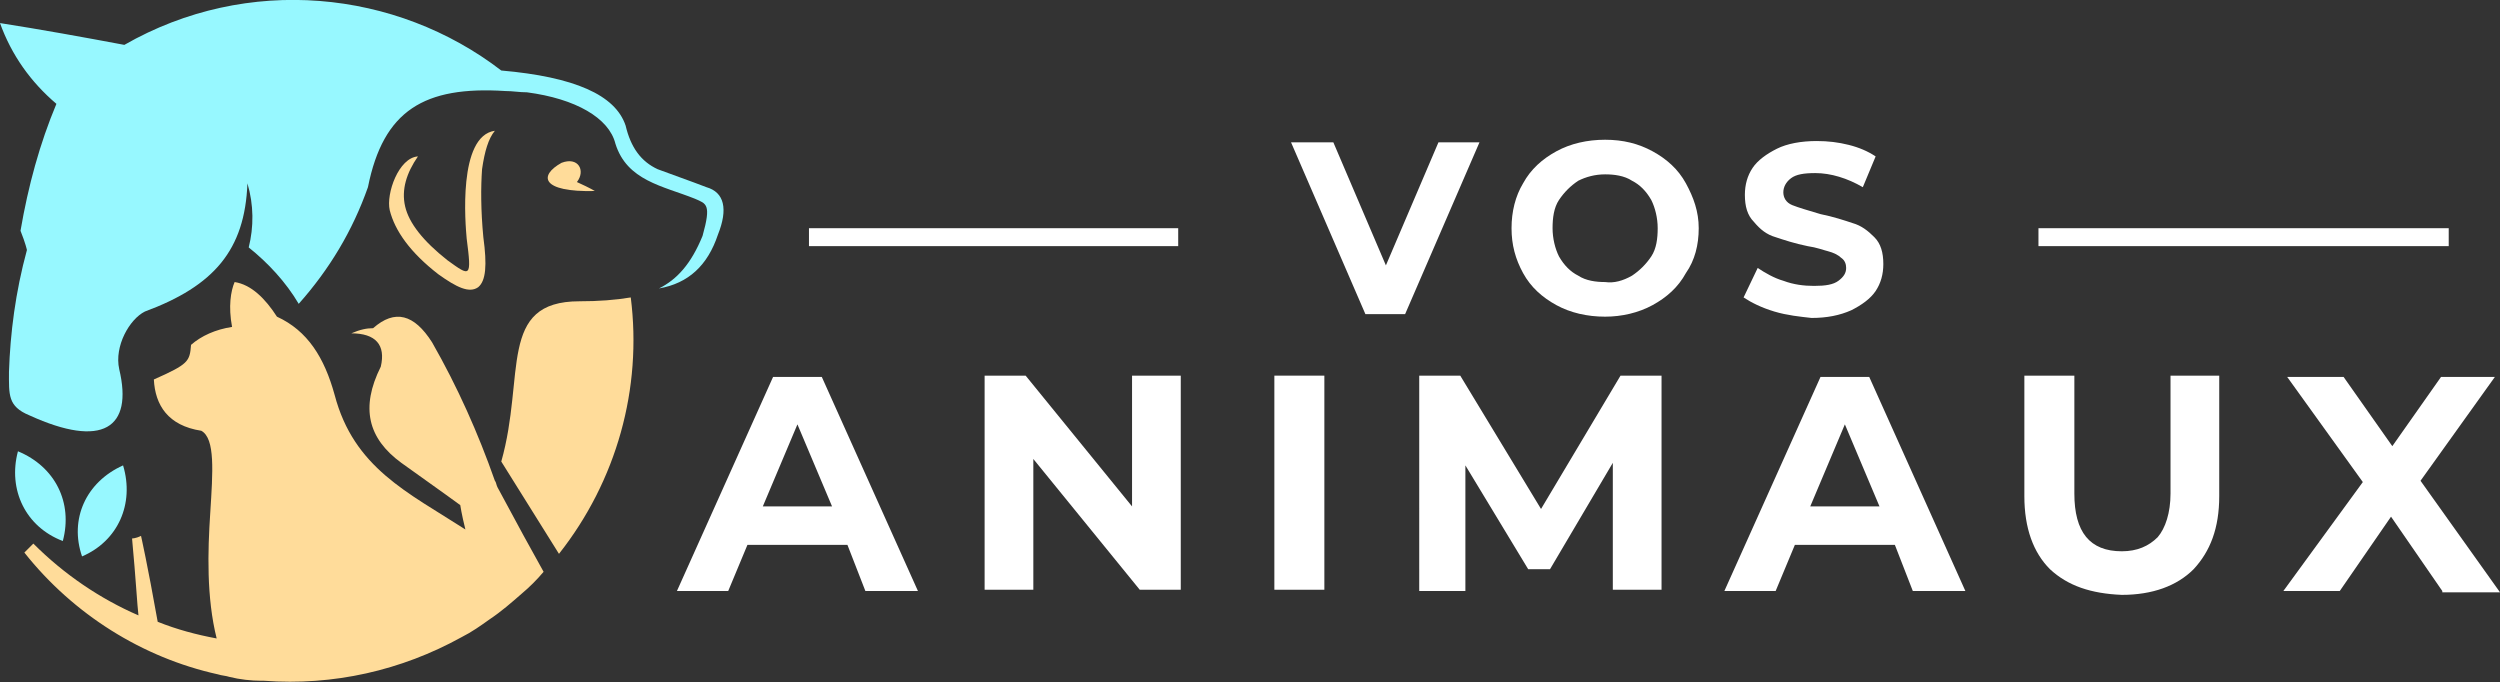 <?xml version="1.0" encoding="utf-8"?>
<!-- Generator: Adobe Illustrator 24.1.0, SVG Export Plug-In . SVG Version: 6.00 Build 0)  -->
<svg version="1.1" id="Layer_1" xmlns="http://www.w3.org/2000/svg" xmlns:xlink="http://www.w3.org/1999/xlink" x="0px" y="0px"
	 width="195px" height="53.2px" viewBox="0 0 195 53.2" style="enable-background:new 0 0 195 53.2;" xml:space="preserve">
<rect x="0" y="0" width="195" height="53.2" fill="#333333" stroke="none"/>
<style type="text/css">
	.st0{fill-rule:evenodd;clip-rule:evenodd;fill:#FFDC9A;}
	.st1{fill-rule:evenodd;clip-rule:evenodd;fill:#97F8FF;}
	.st2{fill-rule:evenodd;clip-rule:evenodd;fill:#FFFFFF;}
	.st3{fill:#FFFFFF;}
</style>
<g>
	<path class="st0" d="M16.4,40c-0.2,3-0.3,6.6,0.5,9.8c-1.6-0.3-3.1-0.7-4.6-1.3C11.5,44,11,41.8,11,41.8c-0.4,0.2-0.7,0.2-0.7,0.2
		c0.3,3.2,0.4,5.2,0.5,6c-3-1.3-5.8-3.2-8.2-5.6c0,0-0.2,0.2-0.7,0.7c3.8,4.8,9.2,8.2,15.1,9.5c0.3,0.1,0.6,0.1,0.9,0.2
		c0.8,0.2,1.7,0.3,2.5,0.3c0.1,0,0.1,0,0.2,0c5.4,0.4,10.7-0.8,15.4-3.4c0.8-0.4,1.5-0.9,2.2-1.4c0.9-0.6,1.7-1.3,2.5-2
		c0.6-0.5,1.2-1.1,1.7-1.7c-0.9-1.6-2.1-3.8-3.6-6.6c-0.1-0.2-0.1-0.4-0.2-0.5c-1.3-3.7-2.9-7.3-4.9-10.8c-1.4-2.2-2.9-2.6-4.6-1.1
		c-0.5,0-1,0.1-1.7,0.4c1.9,0,2.7,0.9,2.3,2.6c-1.6,3.2-1,5.6,1.6,7.5c3.1,2.2,4.6,3.3,4.6,3.3s0.1,0.7,0.4,1.9
		c-4.5-2.9-8.7-4.8-10.2-10.5c-0.8-2.9-2.1-5-4.5-6.1c-0.9-1.4-2-2.5-3.3-2.7c-0.3,0.7-0.5,1.9-0.2,3.5c-1.3,0.2-2.4,0.7-3.2,1.4
		c-0.1,1.3-0.2,1.5-2.9,2.7c0.1,2,1.1,3.6,3.7,4C16.8,34.2,16.6,36.8,16.4,40"/>
	<path class="st1" d="M9.3,28.8c-0.4-1.8,0.8-3.9,2-4.5c5.4-2,7.8-4.8,8-10c0.5,1.7,0.5,3.4,0.1,5c1.5,1.2,2.9,2.7,3.9,4.4
		c2.4-2.7,4.2-5.7,5.4-9.1c1.2-6,4.4-7.9,10.7-7.5c0.6,0,1.1,0.1,1.7,0.1c3.8,0.5,6.4,2,6.9,4c0.9,2.9,3.7,3.3,6.2,4.3
		c0.9,0.4,1.3,0.4,0.6,2.9c-0.9,2.2-2,3.4-3.4,4.1c2.3-0.4,3.8-1.8,4.6-4.2c0.8-2,0.5-3.3-0.9-3.7c0,0-1.3-0.5-3.8-1.4
		c-1.3-0.6-2.1-1.7-2.5-3.4c-0.8-2.4-4-3.8-9.7-4.3C30.9-0.8,19.3-2,9.7,3.5C6.5,2.9,3.2,2.3,0,1.8c0.9,2.5,2.4,4.6,4.4,6.3
		c-1.3,3.1-2.2,6.4-2.8,9.9c0.4,1,0.5,1.5,0.5,1.5C1.2,22.8,0.8,26,0.7,29c0,1.8-0.1,2.7,1.6,3.4C8,35,10.4,33.4,9.3,28.8"/>
	<path class="st0" d="M45.2,23.5c-6.4,0-4.2,5.8-6.1,12.5l4.5,7.2c4.5-5.7,6.5-12.9,5.6-20C48,23.4,46.7,23.5,45.2,23.5"/>
	<path class="st0" d="M37.3,22.4c0.6-0.5,0.7-1.7,0.4-3.9l0,0c-0.2-2.1-0.2-3.9-0.1-5.3c0.2-1.4,0.5-2.4,1-3
		c-2.9,0.4-2.3,7.3-2.2,8.4v0c0.4,3.1,0.3,3-1.5,1.7c-1.9-1.5-3-2.9-3.3-4.2c-0.3-1.3,0.1-2.6,1-3.9c-1.5,0.1-2.5,2.9-2.2,4.2
		c0.4,1.6,1.6,3.3,3.8,5l0,0C35.6,22.4,36.6,22.9,37.3,22.4"/>
	<path class="st1" d="M9.6,36.3c-2.9,1.3-4.2,4.2-3.2,7.1C9.2,42.2,10.5,39.3,9.6,36.3"/>
	<path class="st1" d="M1.4,35.2c-0.8,3,0.6,5.9,3.5,7C5.7,39.2,4.3,36.4,1.4,35.2"/>
	<path class="st0" d="M45,14.2c1.1,0.5,1.4,0.7,1.4,0.7c-4.2,0.1-4.4-1.2-2.6-2.2C45.1,12.2,45.7,13.3,45,14.2"/>
</g>
<path class="st2" d="M159,17.8h32v1.4h-32V17.8z M63.1,17.8h28.8v1.4H63.1V17.8z"/>
<g>
	<path class="st3" d="M66.1,42.5h-7.8l-1.5,3.6h-4l7.5-16.7h3.8l7.5,16.7h-4.1L66.1,42.5z M64.9,39.5l-2.7-6.4l-2.7,6.4H64.9z"/>
	<path class="st3" d="M92.1,29.3v16.7h-3.2l-8.3-10.2v10.2h-3.8V29.3H80l8.3,10.2V29.3H92.1z"/>
	<path class="st3" d="M99.4,29.3h3.9v16.7h-3.9V29.3z"/>
	<path class="st3" d="M125.8,46.1l0-10l-4.9,8.3h-1.7l-4.9-8.1v9.8h-3.6V29.3h3.2l6.3,10.4l6.2-10.4h3.2l0,16.7H125.8z"/>
	<path class="st3" d="M147.8,42.5H140l-1.5,3.6h-4l7.5-16.7h3.8l7.5,16.7h-4.1L147.8,42.5z M146.6,39.5l-2.7-6.4l-2.7,6.4H146.6z"/>
	<path class="st3" d="M159.9,44.4c-1.3-1.3-2-3.2-2-5.7v-9.4h3.9v9.2c0,3,1.2,4.5,3.7,4.5c1.2,0,2.1-0.4,2.8-1.1
		c0.6-0.7,1-1.9,1-3.4v-9.2h3.8v9.4c0,2.5-0.7,4.3-2,5.7c-1.3,1.3-3.2,2-5.6,2C163.1,46.3,161.3,45.7,159.9,44.4z"/>
	<path class="st3" d="M190.5,46.1l-4-5.8l-4,5.8h-4.4l6.2-8.5l-5.9-8.2h4.4l3.8,5.4l3.8-5.4h4.2l-5.8,8.1l6.2,8.7H190.5z"/>
</g>
<g>
	<path class="st3" d="M115.4,11.1l-5.8,13.4h-3.1l-5.8-13.4h3.3l4.1,9.6l4.1-9.6H115.4z"/>
	<path class="st3" d="M121.4,23.8c-1.1-0.6-2-1.4-2.6-2.5c-0.6-1.1-0.9-2.2-0.9-3.5c0-1.3,0.3-2.5,0.9-3.5c0.6-1.1,1.5-1.9,2.6-2.5
		c1.1-0.6,2.4-0.9,3.8-0.9c1.4,0,2.6,0.3,3.7,0.9c1.1,0.6,2,1.4,2.6,2.5c0.6,1.1,1,2.2,1,3.5c0,1.3-0.3,2.5-1,3.5
		c-0.6,1.1-1.5,1.9-2.6,2.5c-1.1,0.6-2.4,0.9-3.7,0.9C123.8,24.7,122.5,24.4,121.4,23.8z M127.3,21.5c0.6-0.4,1.1-0.9,1.5-1.5
		c0.4-0.6,0.5-1.4,0.5-2.2c0-0.8-0.2-1.6-0.5-2.2c-0.4-0.7-0.9-1.2-1.5-1.5c-0.6-0.4-1.4-0.5-2.1-0.5c-0.8,0-1.5,0.2-2.1,0.5
		c-0.6,0.4-1.1,0.9-1.5,1.5c-0.4,0.6-0.5,1.4-0.5,2.2c0,0.8,0.2,1.6,0.5,2.2c0.4,0.7,0.9,1.2,1.5,1.5c0.6,0.4,1.4,0.5,2.1,0.5
		C125.9,22.1,126.6,21.9,127.3,21.5z"/>
	<path class="st3" d="M138.4,24.3c-1-0.3-1.8-0.7-2.4-1.1l1.1-2.3c0.6,0.4,1.3,0.8,2,1c0.8,0.3,1.6,0.4,2.4,0.4
		c0.9,0,1.5-0.1,1.9-0.4c0.4-0.3,0.6-0.6,0.6-1c0-0.3-0.1-0.6-0.4-0.8c-0.2-0.2-0.6-0.4-1-0.5c-0.4-0.1-0.9-0.3-1.6-0.4
		c-1-0.2-1.9-0.5-2.5-0.7c-0.7-0.2-1.2-0.6-1.7-1.2c-0.5-0.5-0.7-1.2-0.7-2.1c0-0.8,0.2-1.5,0.6-2.1c0.4-0.6,1.1-1.1,1.9-1.5
		c0.8-0.4,1.9-0.6,3.1-0.6c0.9,0,1.7,0.1,2.5,0.3c0.8,0.2,1.5,0.5,2.1,0.9l-1,2.4c-1.2-0.7-2.5-1.1-3.7-1.1c-0.9,0-1.5,0.1-1.9,0.4
		c-0.4,0.3-0.6,0.7-0.6,1.1s0.2,0.8,0.7,1c0.5,0.2,1.2,0.4,2.2,0.7c1,0.2,1.9,0.5,2.5,0.7c0.7,0.2,1.2,0.6,1.7,1.1
		c0.5,0.5,0.7,1.2,0.7,2.1c0,0.8-0.2,1.5-0.6,2.1c-0.4,0.6-1.1,1.1-1.9,1.5c-0.9,0.4-1.9,0.6-3.1,0.6
		C140.4,24.7,139.4,24.6,138.4,24.3z"/>
</g>
</svg>
